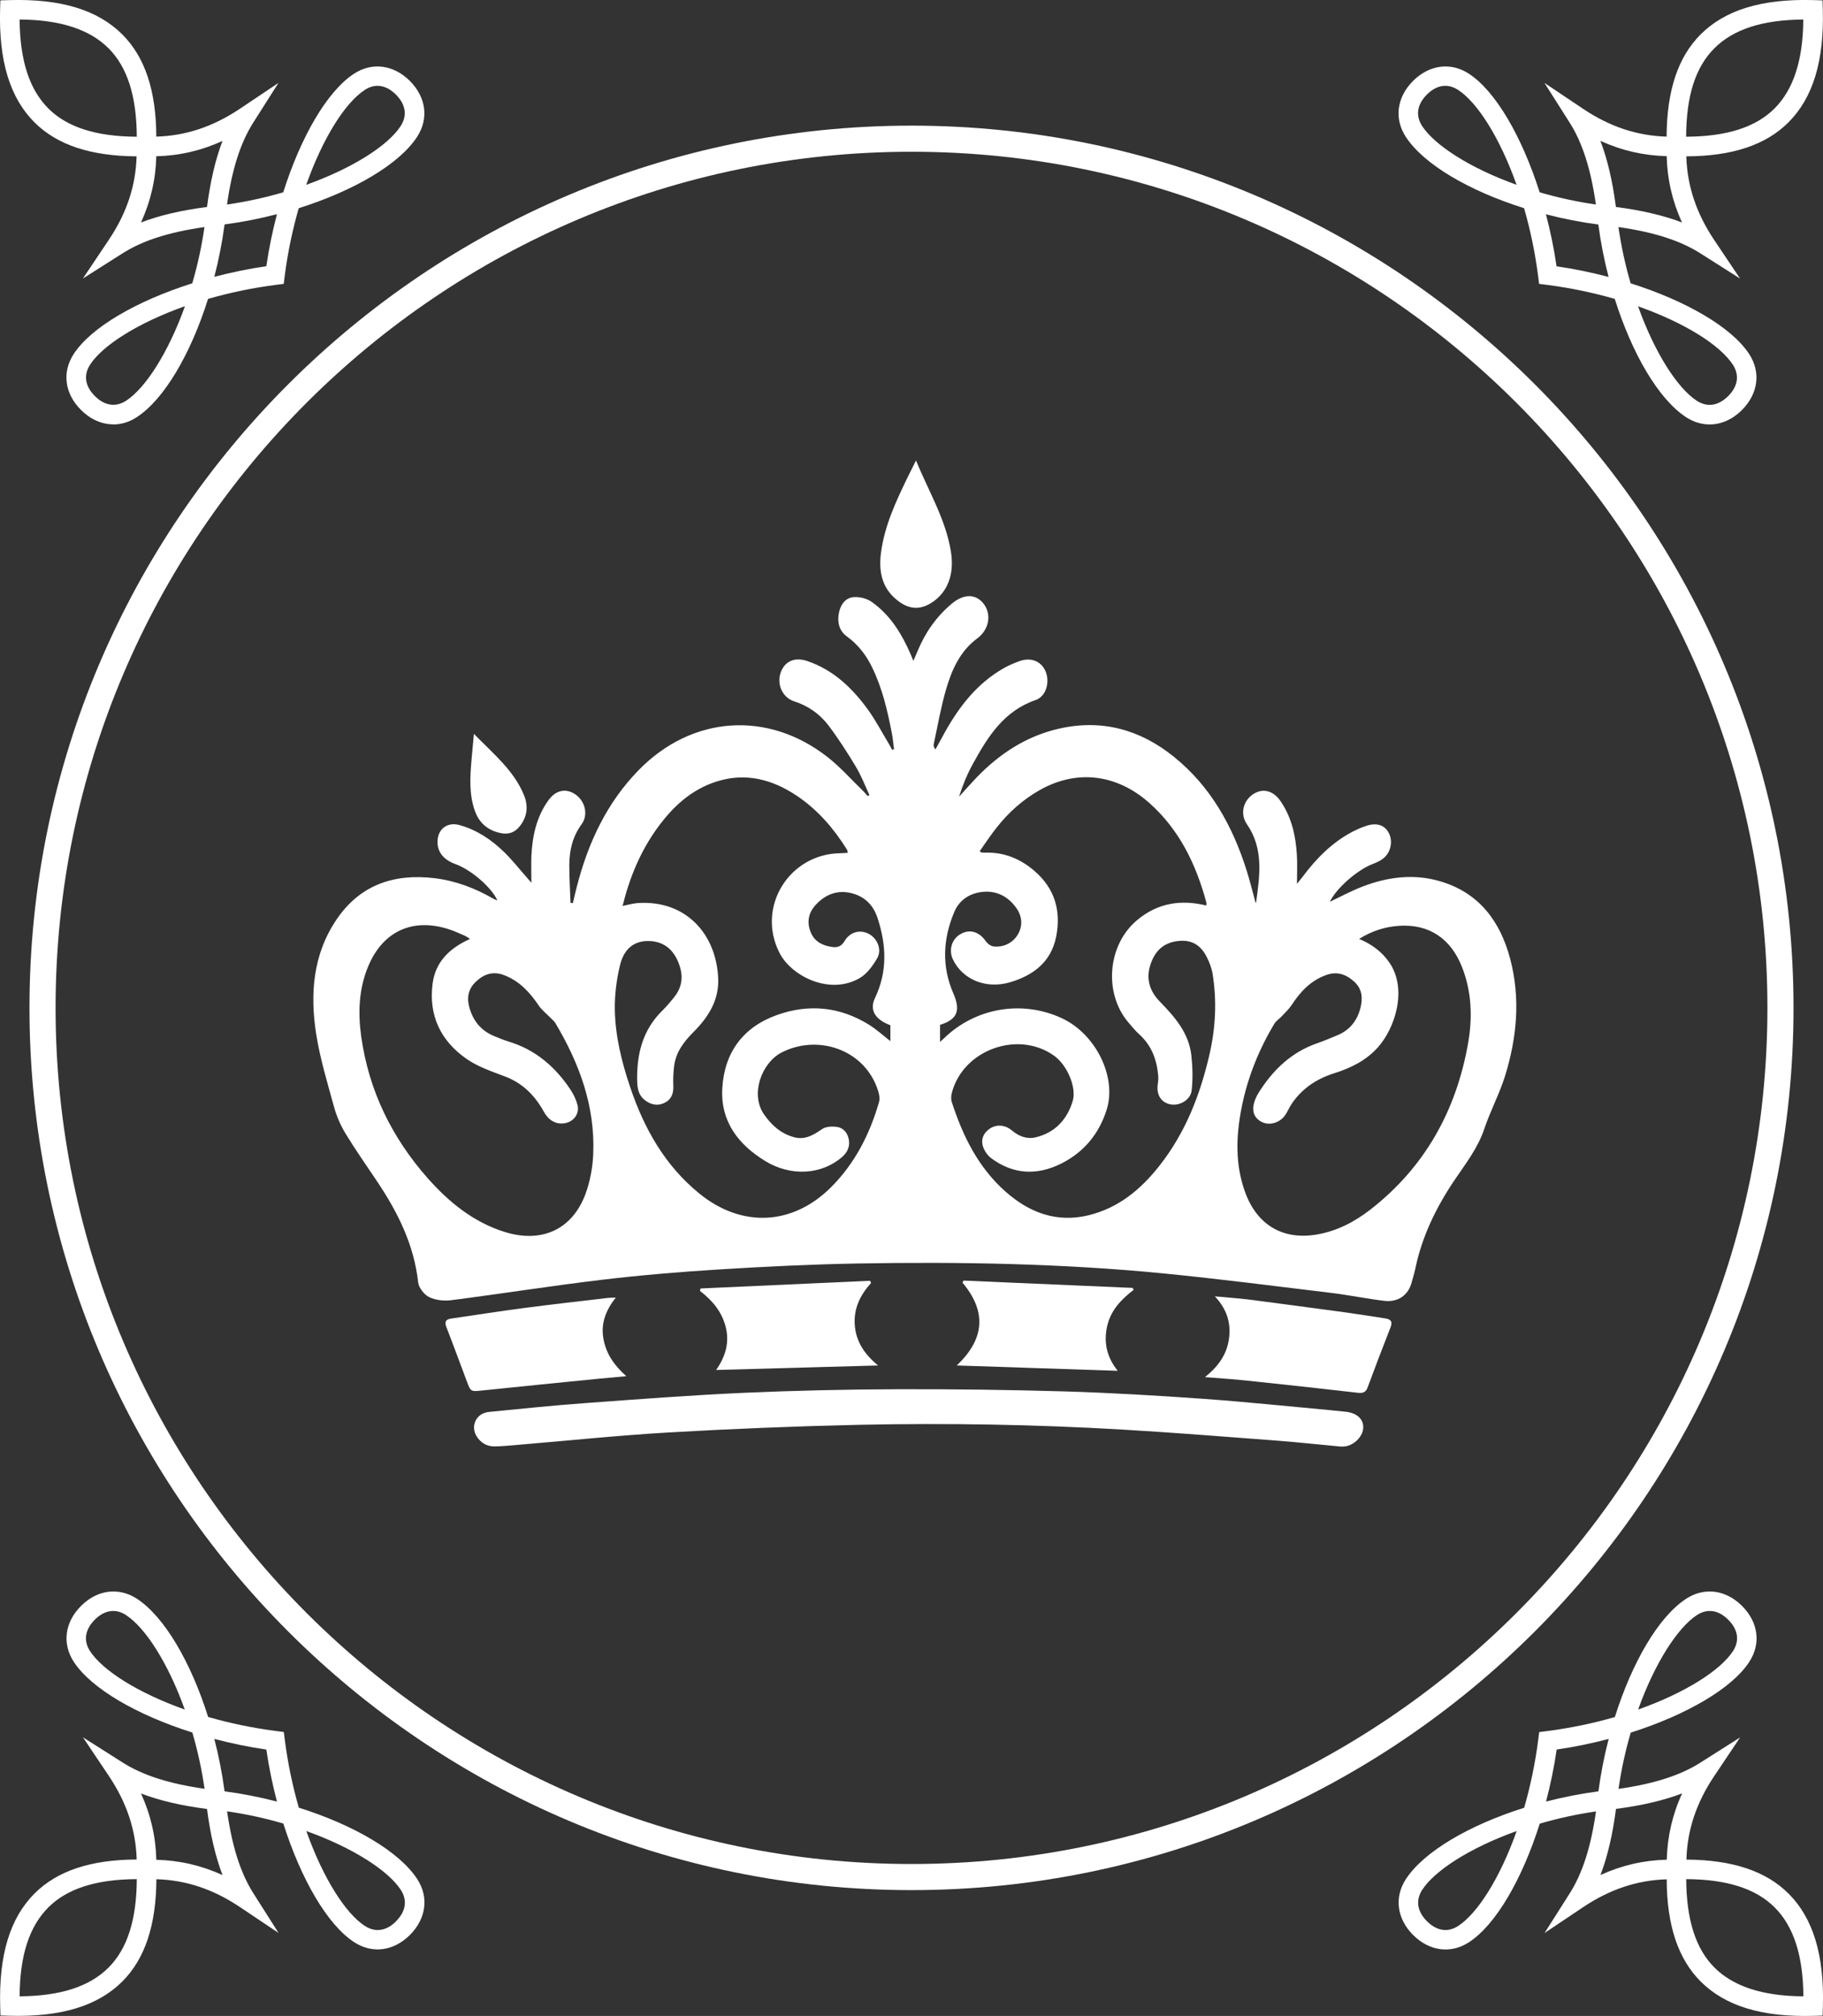 <svg xmlns="http://www.w3.org/2000/svg" id="Ebene_2" viewBox="0 0 194.18 214.68"><rect x="0" y="0" width="194.18" height="214.68" fill="#333333" stroke="none"/><defs><style>.cls-1{fill:#fff;stroke-width:0px;}</style></defs><g id="Ebene_1-2"><path class="cls-1" d="M12.07,45.19c-1.22,0-2.43-.52-3.45-1.54-1.74-1.74-2.03-4.02-.77-5.95,1.86-2.86,6.73-5.66,12.63-7.53.55-1.88,1-3.9,1.3-5.99-3.79.54-6.6,1.44-8.76,2.82l-4.19,2.66,2.76-4.12c1.9-2.83,2.87-5.74,2.96-8.89-4.91-.03-8.47-1.22-10.88-3.62C1.06,10.42-.14,6.5.01,1.03L.04.04l.99-.03c5.47-.15,9.39,1.05,12,3.66,2.41,2.41,3.6,5.98,3.62,10.88,3.15-.09,6.07-1.07,8.89-2.96l4.12-2.76-2.66,4.19c-1.38,2.16-2.28,4.97-2.82,8.76,2.09-.3,4.11-.75,5.99-1.3,1.87-5.91,4.68-10.77,7.54-12.63,1.93-1.26,4.21-.96,5.95.77,1.73,1.74,2.03,4.01.77,5.95-1.92,2.94-6.77,5.76-12.61,7.6-.65,2.25-1.17,4.69-1.5,7.26l-.1.8-.8.1c-2.57.33-5.01.85-7.26,1.5-1.84,5.84-4.66,10.69-7.6,12.6-.79.52-1.65.77-2.5.77h.01ZM19.69,32.61c-5.04,1.79-8.77,4.18-10.09,6.22-.72,1.11-.55,2.29.5,3.34,1.04,1.05,2.23,1.22,3.34.5,2.05-1.34,4.48-5.09,6.26-10.06h0ZM23.92,23.9c-.25,1.89-.62,3.77-1.09,5.58,1.79-.47,3.66-.86,5.54-1.13.27-1.88.66-3.74,1.13-5.54-1.81.47-3.69.84-5.58,1.09ZM16.65,16.63c-.06,2.46-.6,4.8-1.63,7.06,1.96-.75,4.27-1.29,7.03-1.65.36-2.76.9-5.07,1.65-7.03-2.26,1.03-4.59,1.57-7.06,1.63h.01ZM40.22,9.14c-.46,0-.92.14-1.37.44-2.05,1.33-4.44,5.05-6.23,10.1,4.98-1.78,8.73-4.2,10.06-6.26.72-1.11.54-2.29-.5-3.34-.62-.62-1.29-.94-1.97-.94h.01ZM2.09,2.08c.03,4.33,1.03,7.44,3.06,9.47,2,2,5.09,2.99,9.42,3.01-.02-4.33-1.01-7.42-3.01-9.42S6.43,2.1,2.09,2.08ZM182.1,45.2c-.85,0-1.7-.25-2.5-.77-2.94-1.92-5.76-6.76-7.6-12.6-2.25-.65-4.69-1.17-7.26-1.5l-.8-.1-.1-.8c-.33-2.57-.85-5.01-1.5-7.26-5.84-1.84-10.69-4.66-12.6-7.6-1.26-1.93-.96-4.21.77-5.95,1.74-1.73,4.02-2.03,5.95-.77,2.86,1.86,5.66,6.73,7.54,12.63,1.88.55,3.9,1,5.99,1.3-.54-3.79-1.44-6.6-2.82-8.76l-2.66-4.19,4.12,2.76c2.83,1.9,5.74,2.87,8.89,2.96.03-4.91,1.21-8.47,3.62-10.88,2.61-2.61,6.52-3.81,12-3.66l.99.03.03.99c.15,5.46-1.05,9.39-3.66,12-2.41,2.41-5.98,3.6-10.88,3.62.09,3.15,1.07,6.07,2.96,8.89l2.76,4.12-4.19-2.66c-2.16-1.38-4.97-2.28-8.76-2.82.3,2.09.75,4.11,1.3,5.99,5.91,1.87,10.77,4.68,12.63,7.54,1.26,1.93.96,4.21-.77,5.95-1.02,1.02-2.23,1.54-3.45,1.54h0ZM174.48,32.62c1.78,4.97,4.2,8.72,6.26,10.06,1.11.72,2.29.54,3.34-.5,1.04-1.04,1.22-2.23.5-3.34-1.33-2.05-5.05-4.44-10.1-6.22h0ZM165.8,28.36c1.88.27,3.74.66,5.54,1.13-.47-1.81-.84-3.69-1.09-5.58-1.89-.25-3.77-.62-5.58-1.09.47,1.8.86,3.66,1.13,5.54ZM172.12,22.04c2.76.36,5.07.9,7.04,1.65-1.03-2.26-1.57-4.59-1.63-7.06-2.46-.06-4.8-.6-7.06-1.63.75,1.96,1.29,4.27,1.65,7.03h0ZM153.95,9.14c-.68,0-1.35.31-1.97.94-1.04,1.04-1.22,2.23-.5,3.34,1.34,2.05,5.09,4.48,10.06,6.26-1.79-5.04-4.18-8.77-6.22-10.1-.45-.29-.91-.44-1.37-.44ZM192.08,2.08c-4.33.03-7.44,1.03-9.47,3.06s-2.99,5.09-3.01,9.42c4.33-.02,7.42-1.01,9.42-3.01s3.04-5.13,3.06-9.47Z"></path><path class="cls-1" d="M14.57,170.24c2.94,1.92,5.76,6.76,7.6,12.6,2.25.65,4.69,1.17,7.26,1.5l.8.1.1.8c.33,2.57.85,5.01,1.5,7.26,5.84,1.84,10.69,4.66,12.61,7.6,1.26,1.93.96,4.21-.77,5.95-1.74,1.74-4.02,2.03-5.95.77-2.86-1.86-5.67-6.73-7.54-12.63-1.88-.55-3.9-1-5.99-1.3.54,3.79,1.44,6.6,2.82,8.76l2.66,4.19-4.12-2.76c-2.83-1.9-5.74-2.87-8.89-2.96-.03,4.91-1.22,8.47-3.62,10.88-2.61,2.61-6.53,3.81-12,3.66l-.99-.03-.03-.99c-.15-5.46,1.05-9.39,3.66-12,2.41-2.41,5.98-3.6,10.88-3.62-.09-3.15-1.07-6.07-2.96-8.89l-2.76-4.12,4.19,2.66c2.16,1.38,4.97,2.28,8.76,2.82-.3-2.09-.75-4.11-1.3-5.99-5.91-1.87-10.77-4.68-12.63-7.53-1.26-1.93-.97-4.21.77-5.95,1.02-1.02,2.23-1.54,3.45-1.54.85,0,1.7.25,2.5.77h-.01ZM13.43,171.99c-1.11-.72-2.29-.55-3.34.5-1.04,1.05-1.22,2.23-.5,3.34,1.33,2.04,5.05,4.43,10.09,6.22-1.78-4.97-4.2-8.72-6.26-10.06h.01ZM29.5,191.85c-.47-1.8-.86-3.66-1.13-5.54-1.88-.27-3.74-.66-5.54-1.13.47,1.81.84,3.69,1.09,5.58,1.89.25,3.77.62,5.58,1.09h0ZM23.7,199.67c-.75-1.96-1.29-4.27-1.65-7.03-2.76-.36-5.07-.9-7.03-1.65,1.03,2.26,1.57,4.59,1.63,7.06,2.46.06,4.8.6,7.06,1.63h-.01ZM42.19,204.59c1.04-1.04,1.22-2.23.5-3.34-1.34-2.05-5.09-4.48-10.06-6.26,1.79,5.04,4.18,8.77,6.23,10.1.45.29.91.44,1.37.44.68,0,1.35-.31,1.97-.94h-.01ZM11.56,209.53c2-2,2.99-5.09,3.01-9.42-4.33.02-7.42,1.01-9.42,3.01-2.03,2.03-3.04,5.13-3.06,9.47,4.33-.03,7.44-1.03,9.47-3.06ZM185.56,171.02c1.74,1.74,2.03,4.02.77,5.95-1.86,2.86-6.73,5.66-12.63,7.54-.55,1.88-1,3.9-1.3,5.99,3.79-.54,6.6-1.44,8.76-2.82l4.19-2.66-2.76,4.12c-1.9,2.83-2.87,5.74-2.96,8.89,4.91.03,8.47,1.22,10.88,3.62,2.61,2.61,3.81,6.53,3.66,12l-.03.99-.99.03c-5.48.15-9.39-1.05-12-3.66-2.41-2.41-3.6-5.98-3.62-10.88-3.15.09-6.07,1.07-8.89,2.96l-4.12,2.76,2.66-4.19c1.38-2.16,2.28-4.97,2.82-8.76-2.09.3-4.1.75-5.99,1.3-1.87,5.91-4.68,10.77-7.54,12.63-1.93,1.26-4.21.96-5.95-.77-1.73-1.74-2.03-4.01-.77-5.95,1.92-2.94,6.76-5.76,12.6-7.6.65-2.25,1.17-4.69,1.5-7.26l.1-.8.8-.1c2.57-.33,5.01-.85,7.26-1.5,1.84-5.84,4.66-10.69,7.6-12.6.8-.52,1.65-.77,2.5-.77,1.22,0,2.43.52,3.45,1.54h0ZM184.59,175.83c.72-1.11.55-2.29-.5-3.34s-2.23-1.22-3.34-.5c-2.05,1.34-4.48,5.09-6.26,10.06,5.05-1.79,8.77-4.18,10.1-6.22h0ZM164.68,191.85c1.81-.47,3.69-.84,5.58-1.09.25-1.89.62-3.77,1.09-5.58-1.8.47-3.66.86-5.54,1.13-.27,1.88-.66,3.74-1.13,5.54h0ZM170.48,199.67c2.26-1.03,4.59-1.57,7.06-1.63.06-2.46.6-4.8,1.63-7.06-1.96.75-4.27,1.29-7.04,1.65-.36,2.76-.9,5.07-1.65,7.03h0ZM155.33,205.09c2.04-1.33,4.43-5.05,6.22-10.1-4.97,1.78-8.72,4.2-10.06,6.26-.72,1.11-.54,2.3.5,3.34.62.62,1.29.94,1.97.94.46,0,.92-.15,1.37-.44ZM189.03,203.12c-2-2-5.09-2.99-9.42-3.01.02,4.33,1.01,7.42,3.01,9.42s5.13,3.04,9.47,3.06c-.03-4.33-1.03-7.44-3.06-9.47Z"></path><path id="Kreis" class="cls-1" d="M97.09,201.28c-51.8,0-93.95-42.15-93.95-93.95S45.29,13.38,97.09,13.38s93.95,42.15,93.95,93.95-42.15,93.95-93.95,93.95ZM97.09,16.16C46.82,16.16,5.92,57.06,5.92,107.33s40.9,91.17,91.17,91.17,91.17-40.9,91.17-91.17S147.36,16.16,97.09,16.16Z"></path><path class="cls-1" d="M133.79,96.13c.4-2.88.83-5.76-.98-8.37-.74-1.08-.4-2.51.71-3.21,1.02-.65,2.12-.35,2.89.78,1.18,1.73,1.61,3.69,1.73,5.73.06.94.01,1.89.01,3.06.28-.35.44-.55.6-.75,1.44-1.93,3.1-3.62,5.24-4.76.47-.25.97-.47,1.47-.64,1.12-.39,1.96-.15,2.43.66.49.84.31,2.05-.48,2.73-.34.29-.77.49-1.2.65-1.63.62-3.87,2.58-4.56,4.02,1.14-.54,2.26-1.14,3.43-1.6,2.71-1.05,5.51-1.41,8.33-.58,4.13,1.22,6.39,4.25,7.45,8.26,1.11,4.2.72,8.39-.55,12.48-.6,1.92-1.57,3.72-2.21,5.63-.69,2.06-2.01,3.73-3.19,5.48-1.95,2.9-3.45,5.98-4.16,9.42-.1.49-.26.97-.39,1.46-.35,1.33-1.43,2.12-2.9,1.95-1.9-.23-3.78-.62-5.68-.85-5.94-.72-11.87-1.48-17.82-2.07-10.83-1.06-21.7-1.25-32.57-1.06-4.96.09-9.92.33-14.87.64-4.13.26-8.26.6-12.36,1.09-5.38.64-10.73,1.49-16.1,2.18-.77.1-1.67,0-2.35-.33-.53-.26-1.11-1-1.17-1.58-.45-4.04-2.2-7.51-4.42-10.81-1.11-1.66-2.26-3.29-3.3-5-.52-.86-.95-1.82-1.22-2.79-.71-2.59-1.5-5.17-1.92-7.81-.67-4.29-.36-8.5,2.18-12.24,2.52-3.7,6.14-4.89,10.43-4.38,2.23.27,4.31,1.06,6.25,2.18.13.07.27.12.44.2-.61-1.4-2.8-3.28-4.49-3.89-1.22-.44-1.89-1.26-1.89-2.34,0-1.38,1.04-2.18,2.37-1.8,1.84.52,3.39,1.56,4.74,2.88.84.82,1.57,1.75,2.35,2.63.15.17.29.34.54.63,0-1.04-.03-1.93,0-2.81.1-2.13.52-4.16,1.79-5.94.79-1.12,1.87-1.36,2.9-.66,1.05.72,1.39,2.18.66,3.18-.96,1.3-1.3,2.77-1.31,4.33,0,1.34.08,2.69.13,4.04.08,0,.17.01.25.02.14-.57.26-1.14.41-1.7,1.2-4.69,3.18-8.96,6.61-12.47,5.67-5.8,13.75-6.37,20.13-1.36,1.36,1.07,2.52,2.39,3.77,3.6.17.17.33.36.49.54.06-.04.12-.07.18-.11-.47-1.01-.87-2.06-1.44-3.01-.91-1.51-1.86-3-2.92-4.4-.92-1.21-2.15-2.09-3.65-2.57-1.25-.4-1.88-1.8-1.45-3.05.43-1.23,1.49-1.7,2.85-1.24,2.79.95,4.8,2.89,6.47,5.2.82,1.14,1.47,2.39,2.2,3.6.12.21.24.42.35.64.07-.02.14-.04.21-.05-.08-.57-.12-1.14-.23-1.69-.47-2.44-1.03-4.85-2.14-7.1-.63-1.28-1.48-2.37-2.65-3.22-.82-.59-1.04-1.5-.86-2.47.17-.9.67-1.65,1.6-1.72.63-.05,1.39.15,1.9.51,1.96,1.38,3.18,3.36,4.13,5.53.08.19.16.38.31.75.19-.43.32-.74.45-1.05.82-1.98,2.01-3.68,3.65-5.05,1.29-1.07,2.55-1.04,3.37,0,.89,1.14.6,2.77-.66,3.7-1.85,1.37-2.73,3.37-3.34,5.47-.55,1.91-.89,3.88-1.31,5.83-.03.15.03.33.19.53.34-.61.67-1.23,1.01-1.84,1.53-2.74,3.42-5.17,6.19-6.77.55-.32,1.14-.57,1.74-.79,1.21-.44,2.3-.01,2.77,1.04.51,1.14.1,2.71-1.04,3.1-3.4,1.17-5.11,3.93-6.7,6.83-.6,1.09-1.07,2.25-1.46,3.47.62-.68,1.23-1.38,1.86-2.04,2.45-2.54,5.31-4.42,8.78-5.21,4.55-1.04,8.63.08,12.22,2.97,3.95,3.17,6.29,7.41,7.79,12.17.35,1.12.63,2.26.94,3.4ZM100.12,110.96c.24-.22.32-.28.39-.35,3.34-3.28,8.33-4.15,12.57-2.19,3.63,1.67,5.9,6.26,4.8,9.75-.82,2.59-2.44,4.55-4.88,5.76-2.57,1.27-5.1,1.14-7.43-.6-.4-.3-.73-.8-.88-1.28-.22-.74.07-1.41.74-1.86.7-.47,1.61-.43,2.35.19.76.64,1.61.96,2.56.73,2.05-.5,3.32-1.89,3.92-3.85.44-1.46-.6-3.84-1.96-4.82-3.84-2.77-9.72-.65-10.91,3.93-.08.31-.11.68-.01.98,1.17,3.63,2.83,6.99,5.74,9.56,2.54,2.24,5.45,3.33,8.85,2.5,3.18-.78,5.56-2.76,7.53-5.27,2.78-3.53,4.36-7.59,5.35-11.94.64-2.83.77-5.65.31-8.5-.1-.62-.34-1.24-.63-1.8-.57-1.14-1.46-1.8-2.82-1.71-1.35.09-2.33.68-2.92,1.91-.81,1.7-.55,3.24.77,4.58,1.59,1.63,3.08,3.34,3.34,5.72.13,1.23.17,2.5.03,3.72-.12,1.05-1.35,1.7-2.33,1.47-1-.24-1.47-1.1-1.26-2.27.04-.25.05-.51.03-.76-.15-1.71-.71-3.24-2.03-4.42-.4-.36-.74-.78-1.09-1.19-2.72-3.12-2.31-8.33.89-10.98,2.16-1.8,4.63-2.21,7.35-1.54,0-.11.04-.22.01-.31-1.1-4.08-2.88-7.78-6.1-10.63-3.49-3.09-7.74-3.56-11.64-1.36-1.81,1.02-3.33,2.38-4.61,4.01-.64.81-1.21,1.67-1.8,2.51.15.11.17.13.19.13.15.01.31.03.46.02,1.99-.05,3.71.67,5.19,1.95,2.16,1.86,2.85,4.24,2.31,6.99-.54,2.7-2.42,4.12-4.9,4.86-2.56.76-5.05-.27-6.09-2.41-.49-1.01-.14-2.19.82-2.73.97-.55,1.96-.24,2.65.74.19.28.56.57.88.59,1.04.1,1.97-.36,2.51-1.2.56-.88.55-1.91-.07-2.83-.81-1.18-1.96-1.86-3.37-1.8-1.47.06-2.71.78-3.29,2.17-1.2,2.85-1.35,5.77-.1,8.64.8,1.84.45,2.79-1.41,3.37v1.82ZM66.28,96.48c.62-.12,1.12-.27,1.62-.31,5.18-.36,8.41,3.33,8.6,8.04.09,2.32-1.06,4.12-2.63,5.69-1.04,1.04-1.89,2.16-2.07,3.66-.08.68-.11,1.37-.08,2.05.03.79-.17,1.44-.89,1.81-.76.39-1.49.24-2.15-.27-.66-.51-.79-1.25-.81-1.99-.07-2.87.57-5.49,2.71-7.57.42-.41.8-.87,1.17-1.32.78-.95,1.05-2,.7-3.22-.51-1.78-1.62-2.78-3.27-2.84-1.55-.05-2.69.73-3.14,2.58-.37,1.54-.58,3.17-.55,4.75.05,2.83.74,5.58,1.64,8.25,1.48,4.39,3.69,8.32,7.35,11.3,4.53,3.7,9.99,3.43,14.1-.72,2.51-2.53,4.07-5.61,5.05-9.01.1-.36.03-.81-.09-1.18-1.41-4.48-6.5-6.08-10.32-4.08-2.06,1.08-3.35,4.39-1.84,6.57.82,1.18,1.83,2.07,3.23,2.44,1.16.3,2.05-.25,2.97-.88.4-.27,1.07-.3,1.59-.22.68.1,1.11.64,1.24,1.32.14.73-.12,1.35-.68,1.85-2.14,1.9-5.44,2.16-8.22.46-2.88-1.76-4.79-4.24-4.57-7.79.23-3.78,2.21-6.46,5.79-7.75,3.41-1.23,6.75-.9,9.86,1.04.77.48,1.44,1.1,2.25,1.73v-1.69c-1.63-.61-2.25-1.62-1.64-2.9,1.34-2.81,1.22-5.63.28-8.5-.47-1.45-1.43-2.36-2.88-2.69-1.47-.33-2.73.19-3.73,1.29-.81.88-.95,1.93-.47,3,.42.94,1.29,1.34,2.28,1.47.55.07.95-.09,1.27-.62.58-.99,1.64-1.27,2.58-.79.92.48,1.44,1.69.9,2.61-.46.79-1.07,1.64-1.83,2.09-3.18,1.88-7.28-.16-8.56-2.65-2.52-4.89,1.03-10.6,6.52-10.63.24,0,.48-.03.76-.05-.06-.18-.07-.28-.12-.36-1.4-2.24-3.1-4.21-5.3-5.69-2.63-1.77-5.48-2.52-8.59-1.53-2.69.86-4.66,2.69-6.29,4.94-1.81,2.5-2.96,5.28-3.71,8.33ZM144.76,99.98c1.38.58,2.44,1.38,3.23,2.52,1.94,2.82.63,6.96-1.22,9.03-1.26,1.41-2.88,2.2-4.62,2.75-1.82.57-3.33,1.54-4.45,3.1-.3.41-.5.89-.77,1.32-.57.87-1.7,1.21-2.55.77-.87-.45-1.11-1.28-.68-2.38.1-.26.23-.51.38-.75,1.5-2.38,3.43-4.25,6.13-5.21.77-.27,1.53-.58,2.28-.9,1.29-.55,2.07-1.53,2.42-2.89.26-1.04.19-2.01-.63-2.77-.86-.8-1.84-1.17-3.02-.74-1.65.59-2.76,1.79-3.69,3.21-.29.44-.69.8-1.05,1.19-.25.27-.59.48-.78.79-1.66,2.76-2.85,5.73-3.48,8.89-.61,3.07-.72,6.15.41,9.16,1.29,3.43,4.04,5.01,7.62,4.39,2.12-.37,3.97-1.33,5.64-2.62,5.83-4.52,9.18-10.55,10.45-17.76.47-2.7.39-5.41-.62-8.02-1.19-3.1-3.52-4.68-6.74-4.47-1.49.1-2.89.54-4.26,1.4ZM50.07,99.99c-.24-.15-.36-.25-.49-.31-.56-.24-1.12-.51-1.7-.7-3.86-1.28-7.06.14-8.64,3.88-1.03,2.43-1.12,4.98-.76,7.55.81,5.74,3.26,10.74,7.08,15.06,2.25,2.54,4.83,4.65,8.13,5.7,3.94,1.26,7.22-.19,8.65-3.96.51-1.36.79-2.87.85-4.33.21-5.08-1.48-9.65-4.04-13.94-.13-.21-.34-.37-.51-.55-.42-.43-.92-.81-1.25-1.3-.95-1.41-2.05-2.61-3.68-3.24-1.21-.47-2.21-.11-3.08.75-.81.8-.93,1.77-.59,2.84.42,1.36,1.25,2.33,2.56,2.88.54.23,1.09.45,1.65.62,2.79.86,4.87,2.65,6.47,5.03.34.5.62,1.07.78,1.65.27.97-.38,1.85-1.38,2-.91.14-1.69-.32-2.18-1.21-.95-1.73-2.25-3.06-4.16-3.78-1.38-.52-2.83-1.01-4.03-1.83-2.79-1.91-4.12-4.65-3.67-8.06.3-2.31,1.8-3.77,4-4.76Z"></path><path class="cls-1" d="M142.73,154.04c-2.36-.22-4.62-.47-6.89-.64-5.4-.41-10.81-.84-16.22-1.16-9.38-.55-18.77-.71-28.16-.51-6.72.15-13.45.42-20.17.81-5.41.31-10.8.88-16.2,1.33-.81.07-1.63.15-2.44.16-.79,0-1.43-.38-1.86-1.04-.72-1.11-.07-2.5,1.27-2.63,3.46-.34,6.91-.7,10.38-.95,5.61-.41,11.22-.84,16.84-1.09,5.42-.24,10.84-.36,16.27-.38,5.94-.02,11.87.06,17.81.23,4.93.15,9.86.44,14.79.79,4.49.32,8.96.79,13.44,1.2.56.05,1.12.12,1.67.17,1.2.1,1.95.73,1.95,1.65,0,.97-.98,1.97-2.04,2.06-.18.01-.36,0-.44,0Z"></path><path class="cls-1" d="M128.34,146.66c1.46-1.17,2.35-2.46,2.57-4.11.22-1.64-.21-3.13-1.51-4.5,1.36.13,2.49.2,3.62.34,3.41.44,6.82.9,10.23,1.36,1.44.2,2.87.43,4.31.65.57.09.8.32.56.94-.83,2.11-1.64,4.24-2.43,6.37-.19.52-.46.68-1.04.61-3.98-.46-7.96-.89-11.95-1.31-1.39-.15-2.79-.23-4.37-.36Z"></path><path class="cls-1" d="M102.62,136.37c6.01.26,12.02.52,18.03.78.03.07.07.14.1.21-1.35,1.03-2.46,2.21-2.83,3.91-.37,1.72-.02,3.28,1.14,4.71-5.74-.19-11.39-.38-17.15-.57,2.94-2.78,3.23-5.7.62-8.81.03-.08.06-.15.09-.23Z"></path><path class="cls-1" d="M93.56,145.41c-5.86.16-11.5.32-17.28.48,1-1.43,1.44-2.92,1.02-4.58-.41-1.63-1.43-2.83-2.74-3.84.02-.09.04-.17.06-.26,6.02-.27,12.04-.55,18.06-.82.03.08.07.16.1.24-1.17,1.29-1.87,2.75-1.73,4.51.14,1.73,1.02,3.07,2.49,4.28Z"></path><path class="cls-1" d="M66.72,146.55c-1.07.1-1.95.18-2.84.26-4.19.42-8.39.83-12.58,1.27-1.13.12-1.17.12-1.56-.94-.73-1.94-1.44-3.88-2.19-5.81-.22-.55-.09-.82.48-.91,2.6-.38,5.2-.79,7.8-1.13,2.96-.39,5.93-.72,8.89-1.07.24-.03.49-.02.87-.04-1.06,1.35-1.6,2.73-1.32,4.35.27,1.59,1.11,2.83,2.44,4.02Z"></path><path class="cls-1" d="M97.57,49.04c1.34,3.28,3.16,6.24,3.72,9.71.39,2.42-.36,4.4-2.15,5.49-1.1.67-2.16.65-3.23-.07-1.91-1.3-2.35-3.15-2.07-5.31.38-2.89,1.6-5.48,2.85-8.06.27-.55.55-1.09.88-1.76Z"></path><path class="cls-1" d="M50.47,78.14c2.08,2.14,4.26,3.89,5.34,6.53.5,1.22.34,2.36-.49,3.37-.49.6-1.14.84-1.92.69-1.36-.26-2.32-1.02-2.8-2.33-.66-1.81-.53-3.68-.37-5.54.07-.84.15-1.67.25-2.72Z"></path></g></svg>